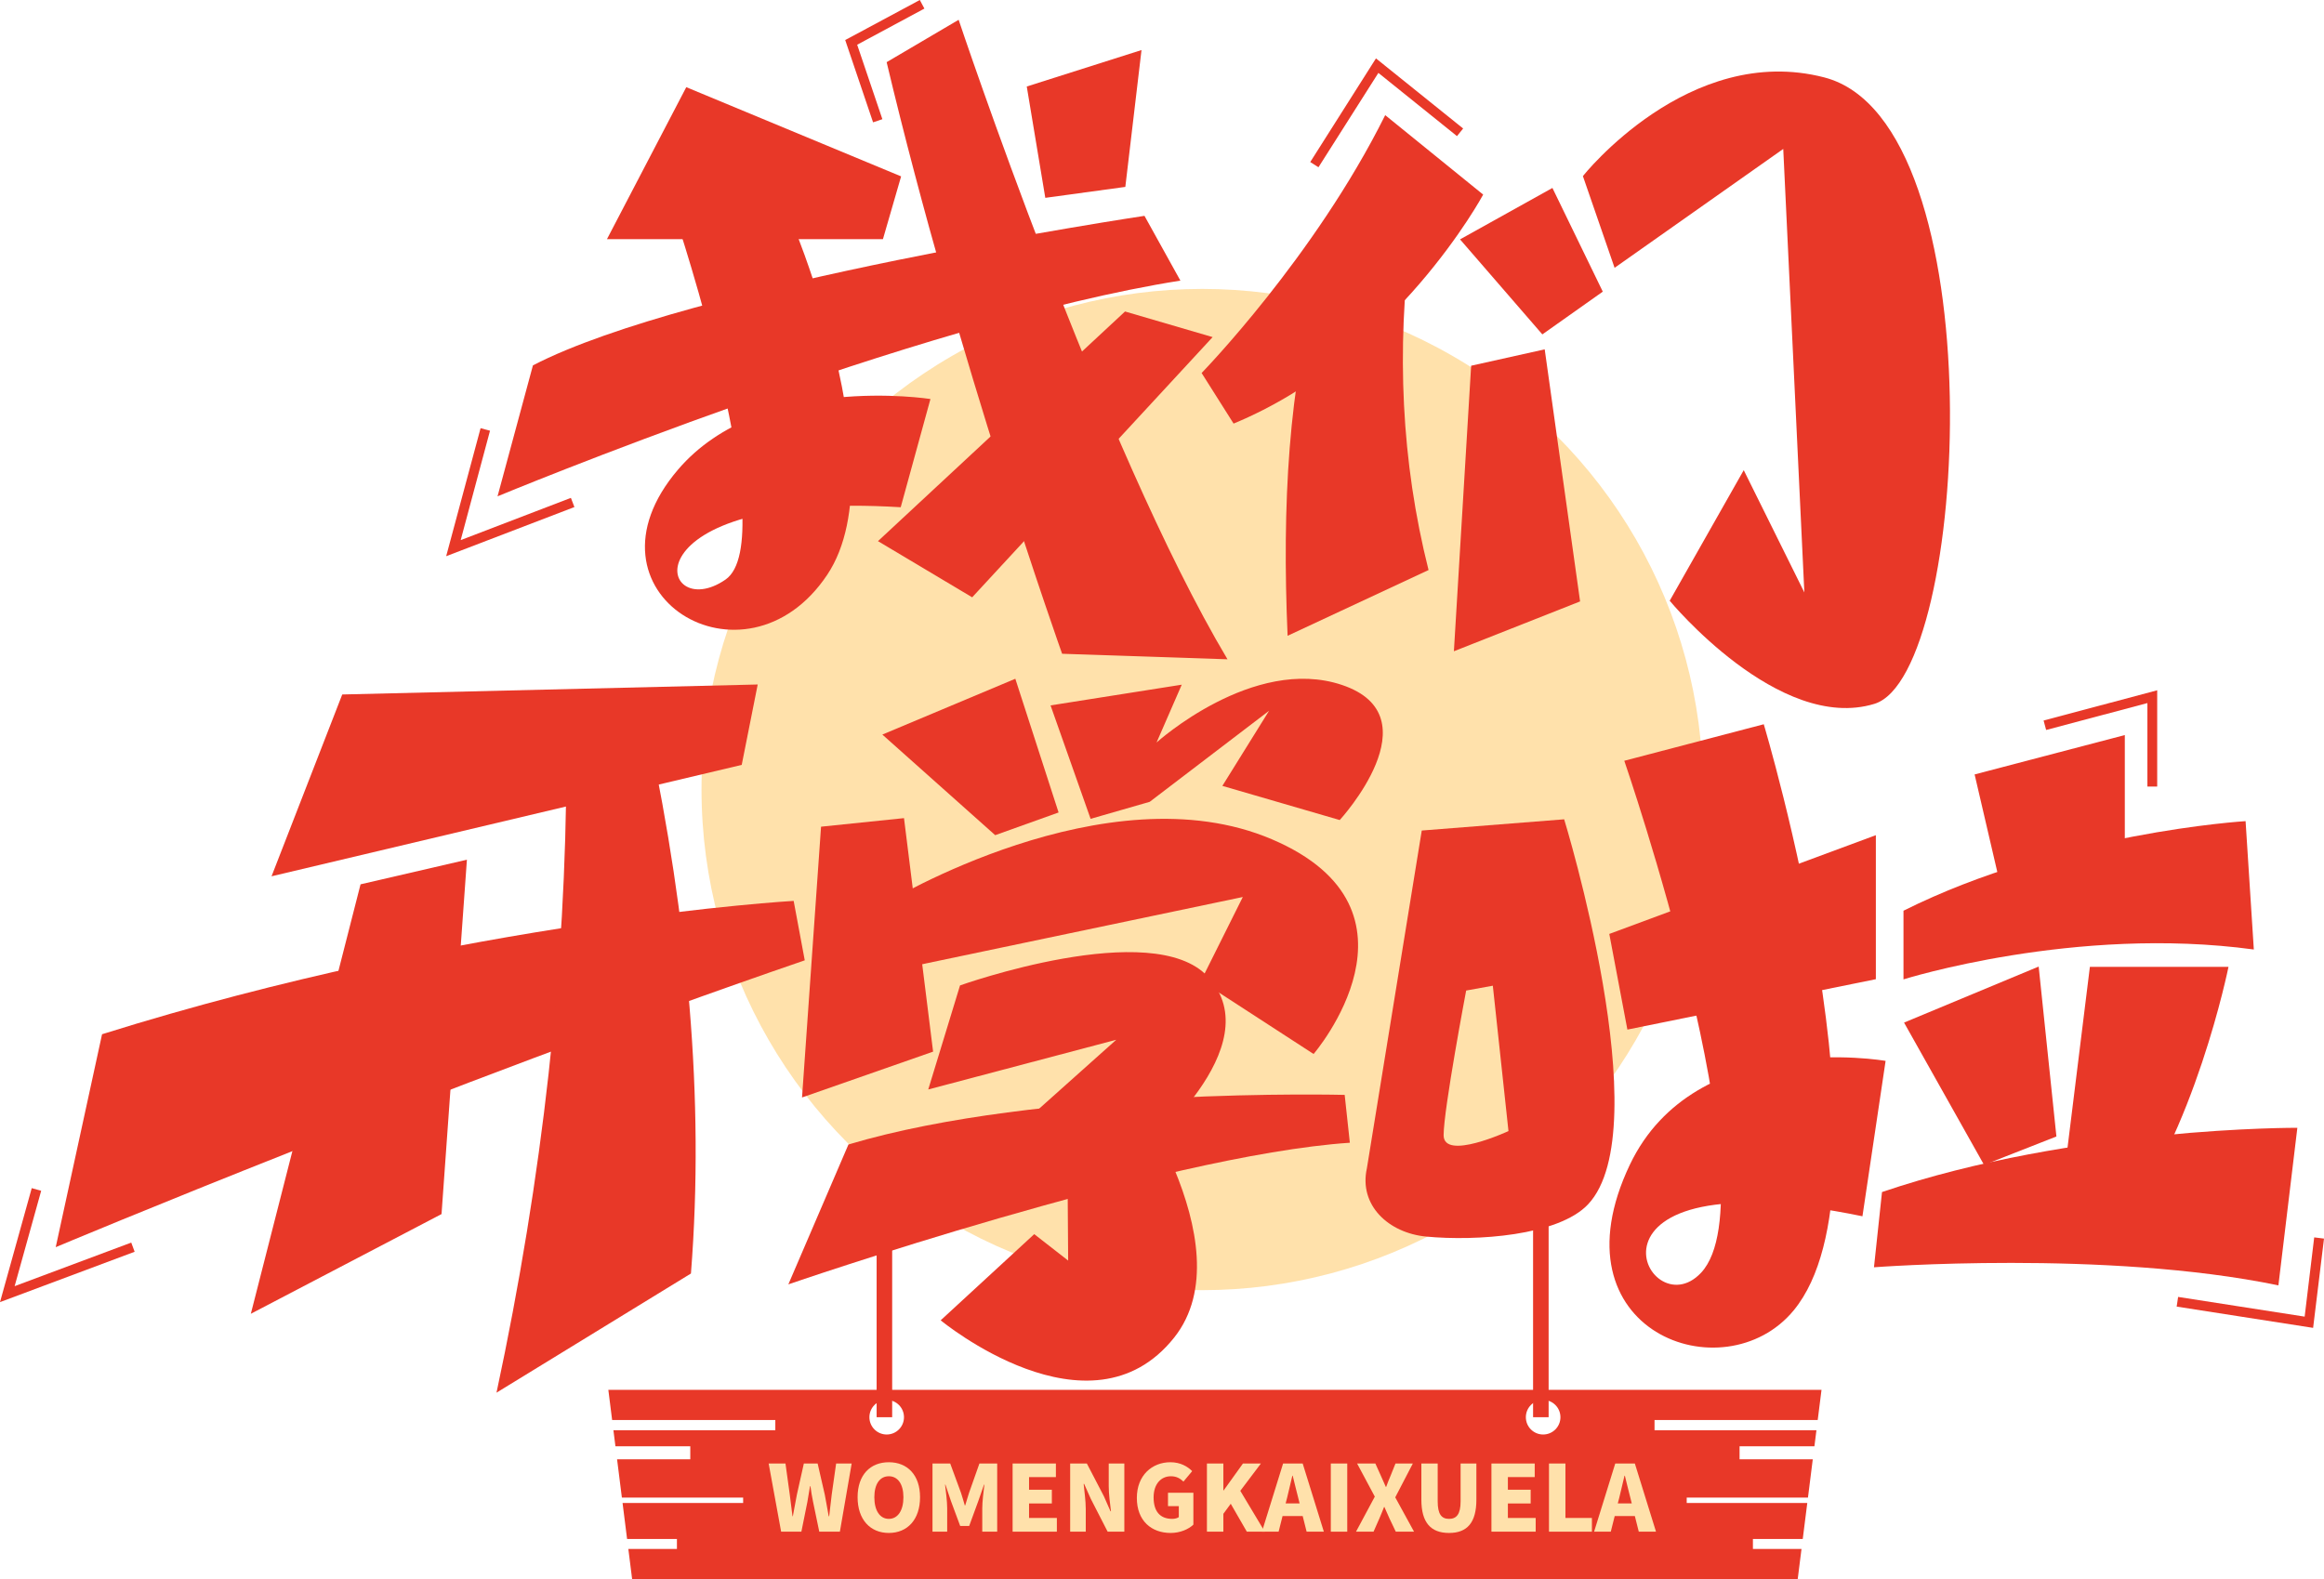 <?xml version="1.0" encoding="iso-8859-1"?>
<!-- Generator: Adobe Illustrator 27.0.0, SVG Export Plug-In . SVG Version: 6.00 Build 0)  -->
<svg version="1.1" id="&#x56FE;&#x5C42;_1" xmlns="http://www.w3.org/2000/svg" xmlns:xlink="http://www.w3.org/1999/xlink" x="0px"
	 y="0px" viewBox="0 0 870.244 591.445" style="enable-background:new 0 0 870.244 591.445;" xml:space="preserve">
<g>
	<g>
		<g>
			<circle style="fill:#FFE1AB;" cx="450.2" cy="295.723" r="187.51"/>
		</g>
	</g>
	<g>
		<g>
			<g>
				<g>
					<polygon style="fill:#E83828;" points="256.983,32.649 227.279,89.58 330.623,89.58 337.43,66.065 					"/>
				</g>
			</g>
		</g>
		<g>
			<g>
				<g>
					<path style="fill:#E83828;" d="M252.916,81.143c0,0,40.363,121.024,18.755,135.941c-25.283,17.455-39.266-33.486,65.611-27.1
						l11.131-40.533c0,0-63.422-9.992-94.536,26.46c-39.374,46.128,25.102,85.5,55.888,39.372
						c28.3-42.404-18.488-144.886-18.488-144.886"/>
				</g>
			</g>
		</g>
		<g>
			<g>
				<g>
					<path style="fill:#E83828;" d="M660.457,271.271c0,0,51.222,170.81,11.247,219.483c-25.988,31.642-91.164,8.02-61.39-54.505
						c24.494-51.437,95.767-38.891,95.767-38.891l-8.668,58.197c-113.523-23.42-80.93,43.11-60.42,21.142
						c27.219-29.154-28.762-191.75-28.762-191.75L660.457,271.271z"/>
				</g>
			</g>
		</g>
		<g>
			<g>
				<g>
					<path style="fill:#E83828;" d="M199.561,136.853l-13.256,49.048c0,0,157.088-65.287,255.705-80.795l-13.446-24.261
						C428.564,80.845,258.22,106.363,199.561,136.853z"/>
				</g>
			</g>
		</g>
		<g>
			<g>
				<g>
					<path style="fill:#E83828;" d="M332.011,23.285l26.963-15.873c0,0,53.642,160.652,100.673,239.53l-61.927-2.073
						C397.721,244.869,358.425,134.431,332.011,23.285z"/>
				</g>
			</g>
		</g>
		<g>
			<g>
				<g>
					<polygon style="fill:#E83828;" points="421.28,116.67 454.078,126.262 364.039,223.726 328.766,202.687 					"/>
				</g>
			</g>
		</g>
		<g>
			<g>
				<g>
					<polygon style="fill:#E83828;" points="384.482,32.401 427.447,18.75 421.39,70.003 391.422,74.102 					"/>
				</g>
			</g>
		</g>
		<g>
			<g>
				<g>
					<polygon style="fill:#E83828;" points="546.727,89.657 581.32,70.397 600.18,109.234 577.547,125.248 					"/>
				</g>
			</g>
		</g>
		<g>
			<g>
				<g>
					<path style="fill:#E83828;" d="M493.886,104.843c-11.45,39.023-13.846,84.531-11.733,133.288l52.782-24.617
						c-10.25-40.729-12.07-82.478-6.578-125.14"/>
				</g>
			</g>
		</g>
		<g>
			<g>
				<g>
					<path style="fill:#E83828;" d="M518.702,43.128l36.688,29.757c0,0-32.452,60.488-93.459,85.772l-11.976-18.949
						C449.954,139.708,492.243,96.311,518.702,43.128z"/>
				</g>
			</g>
		</g>
		<g>
			<g>
				<g>
					<polygon style="fill:#E83828;" points="550.883,136.985 544.426,243.931 591.681,225.262 578.429,130.845 					"/>
				</g>
			</g>
		</g>
		<g>
			<g>
				<g>
					<path style="fill:#E83828;" d="M592.731,65.955c0,0,39.708-50.132,90.414-36.954c64.468,16.756,54.538,223.672,18.763,234.622
						c-35.776,10.95-76.672-38.614-76.672-38.614l27.723-48.911l22.699,45.801l-7.902-166.114l-63.159,44.528L592.731,65.955z"/>
				</g>
			</g>
		</g>
		<g>
			<g>
				<g>
					<polygon style="fill:#E83828;" points="128.156,260.119 101.679,328.22 277.745,286.49 283.731,256.38 					"/>
				</g>
			</g>
		</g>
		<g>
			<g>
				<g>
					<path style="fill:#E83828;" d="M38.217,387.374l-17.35,79.756c0,0,144.008-60.545,280.481-107.438l-4.156-22.263
						C297.192,337.428,175.051,344.451,38.217,387.374z"/>
				</g>
			</g>
		</g>
		<g>
			<g>
				<g>
					<polygon style="fill:#E83828;" points="135.01,331.224 93.926,492.079 165.338,454.732 174.841,322.001 					"/>
				</g>
			</g>
		</g>
		<g>
			<g>
				<g>
					<polygon style="fill:#E83828;" points="307.45,309.638 300.328,411.056 349.409,393.894 338.511,306.431 					"/>
				</g>
			</g>
		</g>
		<g>
			<g>
				<g>
					<path style="fill:#E83828;" d="M331.546,338.318c0,0,82.88-50.402,144.779-23.938c61.898,26.464,15.564,80.397,15.564,80.397
						l-42.188-27.382l15.678-31.419l-124.068,26.015"/>
				</g>
			</g>
		</g>
		<g>
			<g>
				<g>
					<polygon style="fill:#E83828;" points="330.403,275.134 380.198,254.231 396.398,304.315 372.66,312.814 					"/>
				</g>
			</g>
		</g>
		<g>
			<g>
				<g>
					<path style="fill:#E83828;" d="M393.39,264.21l49.13-7.76l-9.433,21.654c0,0,36.175-32.686,69.395-21.565
						c34.941,11.698-0.805,50.61-0.805,50.61l-43.949-12.797l17.486-28.127l-44.694,34.099l-22.134,6.374L393.39,264.21z"/>
				</g>
			</g>
		</g>
		<g>
			<g>
				<g>
					<path style="fill:#E83828;" d="M359.494,369.093l-11.903,38.971l70.404-18.618l-31.377,28.042l40.587,13.993
						c0,0,49.23-39.46,25.106-65.662C431.631,343.357,359.494,369.093,359.494,369.093z"/>
				</g>
			</g>
		</g>
		<g>
			<g>
				<g>
					<path style="fill:#E83828;" d="M399.55,411.582l0.434,60.571l-12.702-9.901l-35.037,32.276c0,0,55.868,46.197,87.441,6.456
						c27.577-34.71-20.541-100.081-20.541-100.081"/>
				</g>
			</g>
		</g>
		<g>
			<g>
				<g>
					<path style="fill:#E83828;" d="M317.707,428.67l-22.504,52.396c0,0,140.118-48.354,210.261-53.049l-1.936-17.923
						C503.528,410.094,389.893,407.105,317.707,428.67z"/>
				</g>
			</g>
		</g>
		<g>
			<g>
				<g>
					<path style="fill:#E83828;" d="M585.715,306.872l-53.321,4.204l-20.55,126.508c-3.078,13.837,8.115,24.242,22.227,25.581
						c18.648,1.77,49.514-0.292,60.604-12.088C621.299,422.759,585.715,306.872,585.715,306.872z M540.576,425.169
						c0.022-9.744,8.443-54.161,8.443-54.161l9.983-1.81l5.859,54.449C564.862,423.648,540.554,434.912,540.576,425.169z"/>
				</g>
			</g>
		</g>
		<g>
			<g>
				<g>
					<path style="fill:#E83828;" d="M212.097,285.35c-0.123,76.823-8.908,155.595-26.176,236.276l72.811-44.63
						c5.196-65.959-1.378-133.346-15.742-201.673"/>
				</g>
			</g>
		</g>
		<g>
			<g>
				<g>
					<polygon style="fill:#E83828;" points="602.616,349.805 609.391,385.636 702.434,366.758 702.434,312.814 					"/>
				</g>
			</g>
		</g>
		<g>
			<g>
				<g>
					<path style="fill:#E83828;" d="M704.735,446.483l-3.006,28.179c0,0,86.817-6.635,151.441,6.776l7.096-59.017
						C860.266,422.421,776.936,421.987,704.735,446.483z"/>
				</g>
			</g>
		</g>
		<g>
			<g>
				<g>
					<path style="fill:#E83828;" d="M712.777,341.111v25.721c0,0,64.388-20.308,131.189-11.194l-3.086-48.079
						C840.879,307.559,771.492,311.761,712.777,341.111z"/>
				</g>
			</g>
		</g>
		<g>
			<g>
				<g>
					<polygon style="fill:#E83828;" points="739.413,290.065 795.656,275.318 795.656,324.359 749.702,334.304 					"/>
				</g>
			</g>
		</g>
		<g>
			<g>
				<g>
					<polygon style="fill:#E83828;" points="712.989,383.014 763.402,362.026 770.044,425.672 742.951,436.318 					"/>
				</g>
			</g>
		</g>
		<g>
			<g>
				<g>
					<path style="fill:#E83828;" d="M782.578,362.139h51.902c0,0-12.653,62.747-41.315,98.639l-22.465-2.582L782.578,362.139z"/>
				</g>
			</g>
		</g>
		<g>
			<g>
				<g>
					<polygon style="fill:#E83828;" points="167.076,208.324 179.958,160.375 183.489,161.326 172.509,202.302 213.78,186.478 
						215.093,189.919 					"/>
				</g>
			</g>
		</g>
		<g>
			<g>
				<g>
					<polygon style="fill:#E83828;" points="0,487.712 11.885,445.015 15.417,446.011 5.479,481.736 49.149,465.413 50.417,468.854 
											"/>
				</g>
			</g>
		</g>
		<g>
			<g>
				<g>
					<polygon style="fill:#E83828;" points="807.783,294.602 804.115,294.602 804.115,263.337 766.195,273.411 765.244,269.88 
						807.783,258.538 					"/>
				</g>
			</g>
		</g>
		<g>
			<g>
				<g>
					<polygon style="fill:#E83828;" points="493.712,62.642 490.633,60.695 515.242,21.869 547.887,48.13 545.578,50.983 
						516.147,27.303 					"/>
				</g>
			</g>
		</g>
		<g>
			<g>
				<g>
					<polygon style="fill:#E83828;" points="866.169,497.357 815.073,489.388 815.616,485.765 863,493.146 866.576,463.466 
						870.244,463.919 					"/>
				</g>
			</g>
		</g>
		<g>
			<g>
				<g>
					<polygon style="fill:#E83828;" points="326.93,45.821 316.494,14.987 317.875,14.263 344.43,0 346.151,3.215 320.976,16.753 
						330.417,44.644 					"/>
				</g>
			</g>
		</g>
		<g>
			<g>
				<g>
					<g>
						<rect x="328.261" y="467.13" style="fill:#E83828;" width="5.821" height="63.691"/>
					</g>
				</g>
			</g>
			<g>
				<g>
					<g>
						<rect x="574.075" y="459.008" style="fill:#E83828;" width="5.821" height="71.812"/>
					</g>
				</g>
			</g>
		</g>
		<g>
			<g>
				<g>
					<path style="fill:#E83828;" d="M656.397,580.154v-3.729h18.66l1.697-13.483h-45.15v-2.008h45.404l1.802-14.343h-27.412v-4.877
						h28.026l0.758-6.024h-60.625v-3.823h61.105l1.421-11.291H227.798l1.419,11.291h61.107v3.823h-60.626l0.758,6.024h28.026v4.877
						h-27.414l1.802,14.343h45.406v2.008h-45.153l1.694,13.483h18.664v3.729h-18.196l1.419,11.291H673.17l1.421-11.291H656.397z
						 M332.03,537.297c-3.572,0-6.472-2.9-6.472-6.477s2.9-6.477,6.472-6.477c3.577,0,6.477,2.9,6.477,6.477
						S335.607,537.297,332.03,537.297z M577.844,537.297c-3.575,0-6.472-2.9-6.472-6.477s2.898-6.477,6.472-6.477
						c3.577,0,6.477,2.9,6.477,6.477S581.421,537.297,577.844,537.297z"/>
				</g>
			</g>
		</g>
		<g>
			<g>
				<g>
					<path style="fill:#FFE1AB;" d="M287.833,548.159h6.294l1.607,11.636l1.019,8.105h0.136c0.498-2.717,0.996-5.456,1.517-8.105
						l2.603-11.636h5.162l2.671,11.636c0.521,2.604,0.951,5.365,1.472,8.105h0.181c0.294-2.739,0.634-5.456,0.951-8.105
						l1.653-11.636h5.818l-4.415,25.537h-7.72l-2.309-11.116c-0.408-1.947-0.747-4.007-0.996-5.931h-0.158
						c-0.317,1.924-0.634,3.984-0.996,5.931l-2.241,11.116h-7.584L287.833,548.159z"/>
				</g>
			</g>
			<g>
				<g>
					<path style="fill:#FFE1AB;" d="M321.135,560.791c0-8.376,4.732-13.108,11.704-13.108c6.95,0,11.682,4.777,11.682,13.108
						c0,8.376-4.732,13.38-11.682,13.38C325.866,574.171,321.135,569.168,321.135,560.791z M338.295,560.791
						c0-4.935-2.105-7.856-5.456-7.856c-3.373,0-5.433,2.92-5.433,7.856c0,4.981,2.06,8.105,5.433,8.105
						C336.189,568.896,338.295,565.772,338.295,560.791z"/>
				</g>
			</g>
			<g>
				<g>
					<path style="fill:#FFE1AB;" d="M349.184,548.159h6.633l4.052,11.025c0.498,1.471,0.928,3.079,1.404,4.664h0.158
						c0.521-1.585,0.928-3.192,1.426-4.664l3.894-11.025h6.656v25.537h-5.592v-8.739c0-2.558,0.498-6.362,0.792-8.875h-0.136
						l-2.128,6.113l-3.419,9.35h-3.373l-3.464-9.35l-2.06-6.113h-0.136c0.317,2.513,0.792,6.316,0.792,8.875v8.739h-5.501V548.159z"
						/>
				</g>
			</g>
			<g>
				<g>
					<path style="fill:#FFE1AB;" d="M379.181,548.159h16.21v5.094h-10.052v4.732h8.535v5.139h-8.535v5.433h10.414v5.139h-16.572
						V548.159z"/>
				</g>
			</g>
			<g>
				<g>
					<path style="fill:#FFE1AB;" d="M400.733,548.159h6.248l6.362,12.225l2.49,5.66h0.181c-0.34-2.717-0.838-6.384-0.838-9.44
						v-8.444h5.841v25.537h-6.248l-6.316-12.316l-2.49-5.592h-0.181c0.272,2.853,0.792,6.339,0.792,9.44v8.467h-5.841V548.159z"/>
				</g>
			</g>
			<g>
				<g>
					<path style="fill:#FFE1AB;" d="M425.704,561.063c0-8.512,5.728-13.38,12.565-13.38c3.735,0,6.407,1.585,8.15,3.328l-3.26,3.917
						c-1.223-1.132-2.558-1.992-4.686-1.992c-3.781,0-6.497,2.943-6.497,7.924c0,5.071,2.264,8.037,6.995,8.037
						c0.928,0,1.902-0.249,2.445-0.656v-4.12h-4.052v-5.003h9.508v11.931c-1.788,1.721-4.935,3.124-8.512,3.124
						C431.251,574.171,425.704,569.711,425.704,561.063z"/>
				</g>
			</g>
			<g>
				<g>
					<path style="fill:#FFE1AB;" d="M451.943,548.159h6.158v10.097h0.091l7.244-10.097h6.724l-7.72,10.233l9.169,15.304h-6.724
						l-6.022-10.459l-2.762,3.758v6.701h-6.158V548.159z"/>
				</g>
			</g>
			<g>
				<g>
					<path style="fill:#FFE1AB;" d="M487.803,567.832h-7.539l-1.472,5.864h-6.248l7.924-25.537h7.335l7.924,25.537h-6.452
						L487.803,567.832z M486.648,563.1l-0.543-2.173c-0.702-2.536-1.358-5.592-2.038-8.195h-0.136
						c-0.611,2.671-1.313,5.66-1.947,8.195l-0.566,2.173H486.648z"/>
				</g>
			</g>
			<g>
				<g>
					<path style="fill:#FFE1AB;" d="M498.33,548.159h6.158v25.537h-6.158V548.159z"/>
				</g>
			</g>
			<g>
				<g>
					<path style="fill:#FFE1AB;" d="M514.811,560.565l-6.633-12.406h6.837l2.06,4.573c0.543,1.2,1.132,2.536,1.856,4.188h0.136
						c0.589-1.653,1.132-2.988,1.653-4.188l1.834-4.573h6.497l-6.588,12.678l7.041,12.859h-6.837l-2.377-4.981
						c-0.611-1.336-1.2-2.671-1.879-4.256h-0.136c-0.611,1.585-1.177,2.92-1.743,4.256l-2.196,4.981h-6.565L514.811,560.565z"/>
				</g>
			</g>
			<g>
				<g>
					<path style="fill:#FFE1AB;" d="M532.243,561.697v-13.538h6.113v14.172c0,4.845,1.449,6.565,4.256,6.565
						c2.785,0,4.324-1.721,4.324-6.565v-14.172h5.909v13.538c0,8.603-3.441,12.474-10.233,12.474
						C535.775,574.171,532.243,570.299,532.243,561.697z"/>
				</g>
			</g>
			<g>
				<g>
					<path style="fill:#FFE1AB;" d="M558.482,548.159h16.21v5.094H564.64v4.732h8.535v5.139h-8.535v5.433h10.414v5.139h-16.572
						V548.159z"/>
				</g>
			</g>
			<g>
				<g>
					<path style="fill:#FFE1AB;" d="M580.034,548.159h6.158v20.398h9.916v5.139h-16.074V548.159z"/>
				</g>
			</g>
			<g>
				<g>
					<path style="fill:#FFE1AB;" d="M612.182,567.832h-7.539l-1.472,5.864h-6.248l7.924-25.537h7.335l7.924,25.537h-6.452
						L612.182,567.832z M611.027,563.1l-0.543-2.173c-0.702-2.536-1.358-5.592-2.038-8.195h-0.136
						c-0.611,2.671-1.313,5.66-1.947,8.195l-0.566,2.173H611.027z"/>
				</g>
			</g>
		</g>
	</g>
</g>
</svg>
